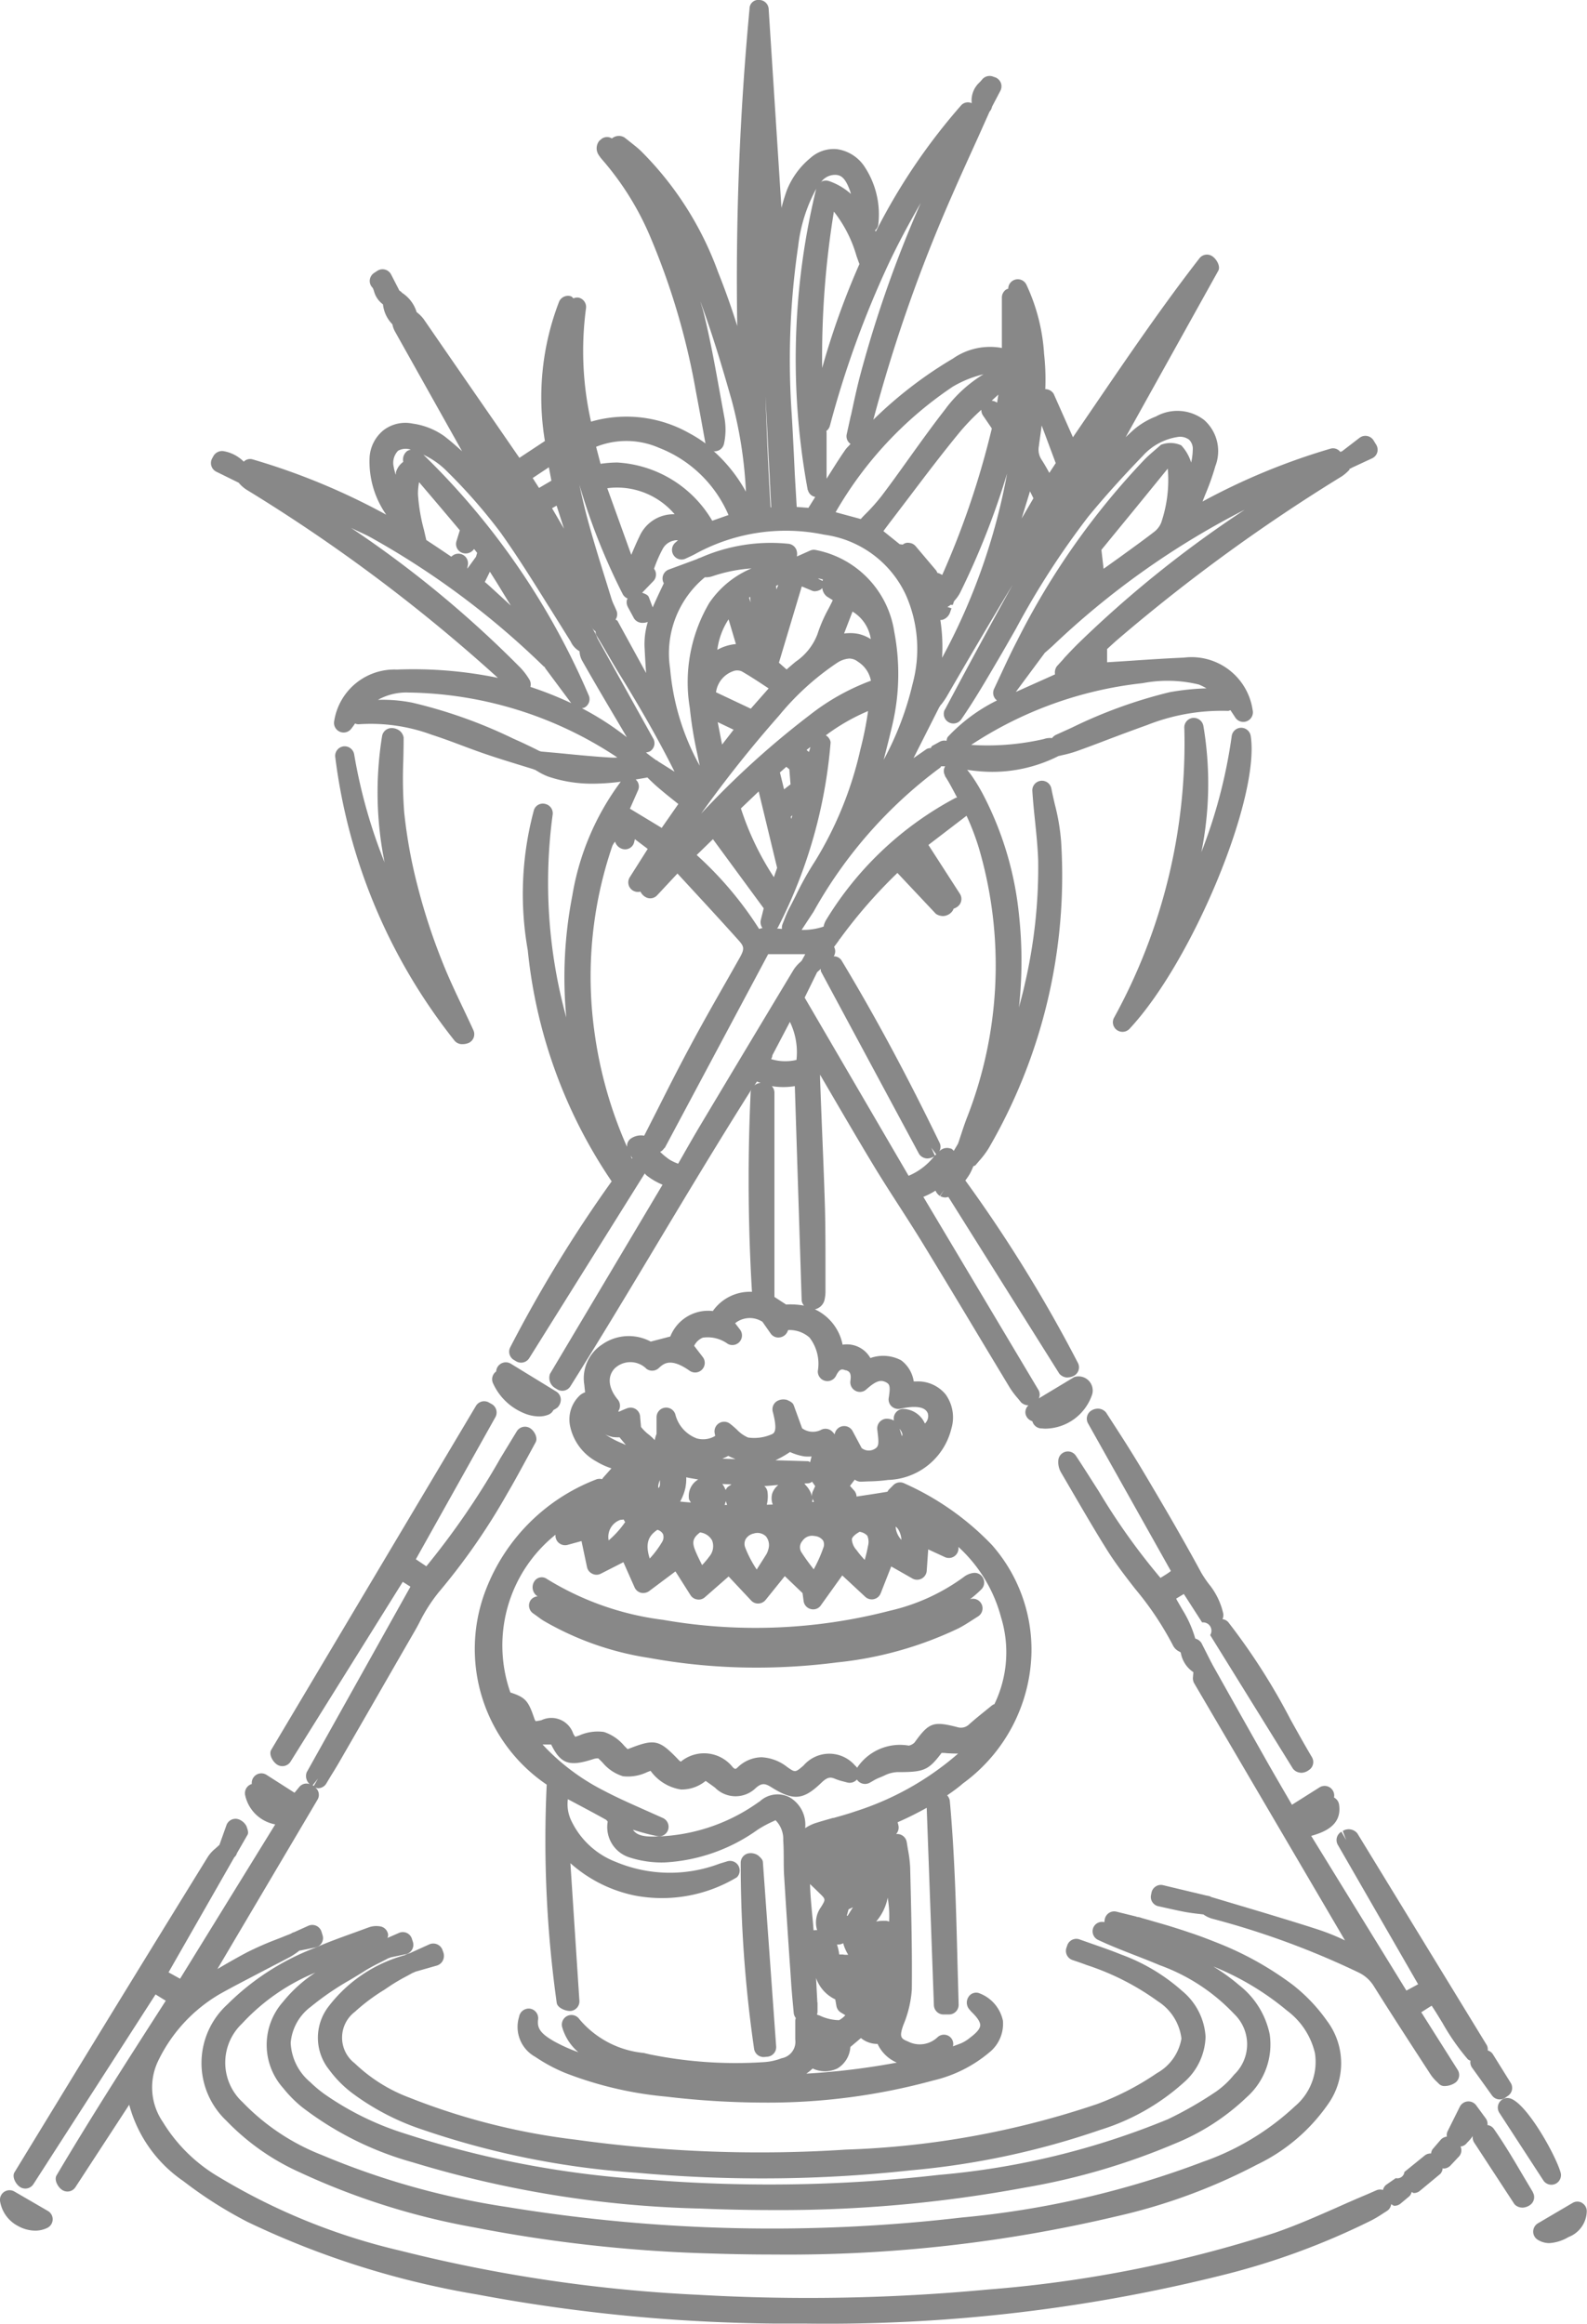 <svg xmlns="http://www.w3.org/2000/svg" width="41.319" height="60.502" viewBox="0 0 41.319 60.502">
  <g id="pongal" transform="translate(0 -0.001)">
    <path id="Path_1025" data-name="Path 1025" d="M9.9,50.157a.572.572,0,0,0-.3.025l-.364.133c-.348.126-.7.252-1.036.4a6.543,6.543,0,0,0-2.282,1.475,2.065,2.065,0,0,0-.024,3.026A6.132,6.132,0,0,0,7.81,56.562a18.452,18.452,0,0,0,4.545,1.433,37.624,37.624,0,0,0,6.2.679c.546.018,1.082.026,1.611.026a37.141,37.141,0,0,0,8.9-.994,14.98,14.98,0,0,0,3.66-1.346,4.746,4.746,0,0,0,1.849-1.573,1.834,1.834,0,0,0-.024-2.169,4.4,4.4,0,0,0-.9-.945A8.373,8.373,0,0,0,31.734,50.6c-.251-.1-.506-.2-.762-.283-.171-.059-.344-.114-.516-.167s-.345-.1-.52-.152l-.21-.06a.474.474,0,0,0-.133-.03h0s-.007-.007-.012-.008l-.51-.126a.249.249,0,0,0-.2.034.256.256,0,0,0-.109.168l-.01.071a.245.245,0,0,0-.287.143.248.248,0,0,0,.126.319c.321.151.65.279.979.407.21.082.42.164.627.252a4.985,4.985,0,0,1,1.933,1.266,1.093,1.093,0,0,1,0,1.584,2.273,2.273,0,0,1-.465.437,9.825,9.825,0,0,1-1.254.721,20.174,20.174,0,0,1-5.962,1.45A39.032,39.032,0,0,1,17,56.759a25.42,25.42,0,0,1-6.475-1.214,7.594,7.594,0,0,1-2.093-1.034,3.229,3.229,0,0,1-.355-.3,1.416,1.416,0,0,1-.509-1.024,1.307,1.307,0,0,1,.525-.939h0a7.283,7.283,0,0,1,1.024-.7c.12-.072.239-.144.357-.218.153-.1.315-.179.477-.261l.16-.083h0c.011,0,.052-.018.063-.023l.388-.081a.251.251,0,0,0,.189-.319l-.028-.086a.244.244,0,0,0-.135-.151.248.248,0,0,0-.2,0l-.3.131a.235.235,0,0,0,.017-.086.249.249,0,0,0-.213-.216m-2.528,4.2a3.239,3.239,0,0,0,.491.5,8.425,8.425,0,0,0,2.9,1.447,27.889,27.889,0,0,0,7.458,1.2c.649.027,1.281.04,1.9.04a34.809,34.809,0,0,0,6.564-.584,17.467,17.467,0,0,0,3.915-1.147,5.907,5.907,0,0,0,1.866-1.206,1.84,1.84,0,0,0,.6-1.638,2.181,2.181,0,0,0-.794-1.279,5.11,5.11,0,0,0-.675-.488,7.18,7.18,0,0,1,1.921,1.15,1.926,1.926,0,0,1,.726,1.109,1.507,1.507,0,0,1-.516,1.376,6.767,6.767,0,0,1-2.388,1.446,23.908,23.908,0,0,1-6.3,1.456,42.648,42.648,0,0,1-11.809-.271A20.09,20.09,0,0,1,8.38,56.109a5.766,5.766,0,0,1-2.061-1.373,1.4,1.4,0,0,1-.016-2.05A5.386,5.386,0,0,1,8.21,51.36h0a3.665,3.665,0,0,0-.842.761,1.689,1.689,0,0,0,0,2.24" fill="#888"/>
    <path id="Path_1026" data-name="Path 1026" d="M9.981,51.823l.188-.126a4.947,4.947,0,0,1,.429-.25l.147-.081.024-.008a.491.491,0,0,0,.046-.022l.567-.162a.261.261,0,0,0,.151-.135.277.277,0,0,0,.009-.208l-.023-.065a.251.251,0,0,0-.139-.143.255.255,0,0,0-.2,0l-.505.229-.06.018a.489.489,0,0,0-.076.036,3.735,3.735,0,0,0-1.979,1.329,1.33,1.33,0,0,0,.007,1.65,2.966,2.966,0,0,0,.587.6,6.448,6.448,0,0,0,1.852.965,21.644,21.644,0,0,0,5.554,1.119q1.644.15,3.289.149a35.343,35.343,0,0,0,3.86-.21,20.723,20.723,0,0,0,4.933-1.052,5.811,5.811,0,0,0,2.182-1.238,1.636,1.636,0,0,0,.564-1.189,1.674,1.674,0,0,0-.61-1.192,4.92,4.92,0,0,0-1.587-.948c-.248-.1-.5-.189-.754-.277l-.329-.116a.246.246,0,0,0-.192.009.252.252,0,0,0-.129.145l-.023.068a.252.252,0,0,0,.155.313l.115.039c.085.029.171.059.257.092a6.7,6.7,0,0,1,1.856.945,1.342,1.342,0,0,1,.613.97,1.274,1.274,0,0,1-.638.9,7.143,7.143,0,0,1-1.563.807,22.694,22.694,0,0,1-6.529,1.184,34.736,34.736,0,0,1-7.045-.259,17.256,17.256,0,0,1-4.318-1.091,4.169,4.169,0,0,1-1.428-.894.844.844,0,0,1,0-1.343,5,5,0,0,1,.745-.561" fill="#888"/>
    <path id="Path_1027" data-name="Path 1027" d="M35.339,47.734a.29.29,0,0,0-.379-.062l.088.237-.123-.218a.253.253,0,0,0-.118.152.251.251,0,0,0,.025.191l2.09,3.629-.305.165L34.138,47.8c.41-.113.8-.312.726-.815a.25.25,0,0,0-.132-.184v0a.25.25,0,0,0-.377-.264l-.718.453h0l-.119-.205c-.168-.289-.328-.563-.485-.839q-.525-.929-1.048-1.86l-.423-.754a.289.289,0,0,0-.029-.055l-.253-.5a.265.265,0,0,0-.16-.113,2.958,2.958,0,0,0-.339-.76c-.056-.1-.111-.188-.159-.281l.2-.121.477.741a.216.216,0,0,1,.209.329l2.156,3.48a.271.271,0,0,0,.173.1.214.214,0,0,0,.045.005.325.325,0,0,0,.16-.047l.034-.022a.249.249,0,0,0,.081-.337c-.192-.324-.374-.652-.557-.98a16.648,16.648,0,0,0-1.62-2.534.239.239,0,0,0-.152-.08.244.244,0,0,0,.021-.142,1.855,1.855,0,0,0-.379-.777,2.971,2.971,0,0,1-.2-.3c-.191-.356-.39-.709-.59-1.061s-.415-.718-.626-1.076-.413-.7-.627-1.041c-.142-.229-.289-.456-.435-.682l-.194-.3a.276.276,0,0,0-.184-.1.321.321,0,0,0-.213.057.249.249,0,0,0-.073.325l2.157,3.844c-.032.024-.062.047-.091.066-.058.038-.117.074-.18.113a16.935,16.935,0,0,1-1.607-2.256c-.2-.31-.392-.619-.595-.924a.25.25,0,0,0-.458.124.538.538,0,0,0,.073.314l.32.549c.285.488.57.978.87,1.457.226.361.487.7.74,1.024a8.133,8.133,0,0,1,.983,1.471.348.348,0,0,0,.164.159l.038.024a.762.762,0,0,0,.329.513l-.012.141a.261.261,0,0,0,.033.148l3.926,6.694a5.809,5.809,0,0,0-.675-.274c-.476-.156-.955-.3-1.435-.446l-1.384-.413,0-.006a.484.484,0,0,0-.112-.028v0l0,0-1.129-.27a.239.239,0,0,0-.191.032.249.249,0,0,0-.111.159l-.013.064a.248.248,0,0,0,.192.293l.2.044c.166.037.332.074.5.106.124.022.249.038.375.052l.089.011h.011l.007.008a.747.747,0,0,0,.208.1,21.4,21.4,0,0,1,3.814,1.4.937.937,0,0,1,.4.352c.484.772.982,1.537,1.478,2.3a1.087,1.087,0,0,0,.171.2l.059.058a.2.2,0,0,0,.145.05.5.5,0,0,0,.277-.09.25.25,0,0,0,.058-.331l-.948-1.5.27-.171c.1.147.191.3.284.452a5.94,5.94,0,0,0,.656.941.147.147,0,0,0,.071.037.25.25,0,0,0,.043.186l.517.72a.249.249,0,0,0,.346.06l.072-.05a.249.249,0,0,0,.069-.337l-.47-.755a.244.244,0,0,0-.128-.089.238.238,0,0,0-.023-.136Z" fill="#888"/>
    <path id="Path_1028" data-name="Path 1028" d="M8.947,19.433a.25.25,0,0,0-.22.266,14.8,14.8,0,0,0,3.11,7.4.254.254,0,0,0,.211.087.382.382,0,0,0,.166-.037.25.25,0,0,0,.111-.326c-.086-.189-.175-.376-.264-.564-.194-.408-.394-.83-.559-1.253a15.781,15.781,0,0,1-.616-1.882,12.961,12.961,0,0,1-.362-1.971A11.531,11.531,0,0,1,10.5,19.81c.005-.2.009-.4.009-.607a.288.288,0,0,0-.113-.183.345.345,0,0,0-.224-.062.251.251,0,0,0-.224.207,9.194,9.194,0,0,0,.065,3.29,13.7,13.7,0,0,1-.792-2.815.253.253,0,0,0-.276-.207" fill="#888"/>
    <path id="Path_1029" data-name="Path 1029" d="M29.084,26.822a.25.25,0,0,0,.324-.035c1.638-1.752,3.407-6.028,3.155-7.627a.252.252,0,0,0-.248-.211h0a.25.25,0,0,0-.246.214,13.326,13.326,0,0,1-.79,3.024,9.038,9.038,0,0,0,.051-3.294.256.256,0,0,0-.277-.2.25.25,0,0,0-.218.268A14.832,14.832,0,0,1,29,26.508a.248.248,0,0,0,.084.314" fill="#888"/>
    <path id="Path_1030" data-name="Path 1030" d="M19.883,53.557H19.9l.087-.008a.25.25,0,0,0,.221-.265l-.346-4.807c-.005-.066-.075-.125-.125-.169a.344.344,0,0,0-.221-.057.25.25,0,0,0-.231.253,33.657,33.657,0,0,0,.349,4.844.25.25,0,0,0,.247.21" fill="#888"/>
    <path id="Path_1031" data-name="Path 1031" d="M14.5,36.66a.29.29,0,0,0,.1-.195.249.249,0,0,0-.118-.234L13.3,35.507a.25.25,0,0,0-.307.036.244.244,0,0,0-.074.164l-.01.008a.25.25,0,0,0-.079.286,1.513,1.513,0,0,0,.794.786,1.05,1.05,0,0,0,.409.092.657.657,0,0,0,.249-.047.252.252,0,0,0,.128-.121.377.377,0,0,0,.084-.051" fill="#888"/>
    <path id="Path_1032" data-name="Path 1032" d="M39.038,54.737a.25.25,0,0,0,0,.274l1.145,1.76a.25.25,0,0,0,.449-.206c-.142-.488-.92-1.862-1.341-1.936a.243.243,0,0,0-.252.108" fill="#888"/>
    <path id="Path_1033" data-name="Path 1033" d="M39.91,57.076l-.266-.447c-.235-.4-.479-.812-.75-1.2a.241.241,0,0,0-.166-.1.245.245,0,0,0-.045-.174l-.25-.341a.251.251,0,0,0-.425.037l-.326.655a.238.238,0,0,0-.011.124.26.26,0,0,0-.156.076l-.218.254a.233.233,0,0,0-.037.109.248.248,0,0,0-.162.049l-.533.432a.185.185,0,0,1-.225.161l-.249.173a.243.243,0,0,0-.084.135.256.256,0,0,0-.164.005l-.258.113c-.256.107-.511.219-.764.332-.537.237-1.092.482-1.65.672a32.462,32.462,0,0,1-7.448,1.47,50.077,50.077,0,0,1-7.53.138A39.2,39.2,0,0,1,10.425,58.6a16.263,16.263,0,0,1-4.708-1.908,4.185,4.185,0,0,1-1.476-1.441,1.593,1.593,0,0,1-.131-1.576A4.036,4.036,0,0,1,5.754,51.9c.372-.207.751-.4,1.13-.6.224-.116.448-.232.672-.35a2.026,2.026,0,0,0,.242-.165l.007,0,.01,0,.394-.08a.249.249,0,0,0,.19-.318l-.029-.093a.251.251,0,0,0-.341-.154l-.377.17H7.645a.281.281,0,0,0-.067.034h0l-.324.13a8.24,8.24,0,0,0-.825.359c-.26.138-.516.284-.769.434L8.27,46.852a.244.244,0,0,0-.06-.311.268.268,0,0,0,.07.018.25.25,0,0,0,.215-.121l.129-.215c.1-.158.193-.316.285-.477L9.7,44.374q.525-.914,1.05-1.824c.059-.1.115-.2.172-.31a4.231,4.231,0,0,1,.5-.783,16.859,16.859,0,0,0,1.792-2.582c.177-.3.343-.609.51-.915l.221-.406c.065-.118-.032-.3-.145-.37a.251.251,0,0,0-.344.081q-.214.35-.426.7A20.273,20.273,0,0,1,11.1,40.781l-.273-.183,2.071-3.7a.251.251,0,0,0-.09-.337l-.08-.045a.249.249,0,0,0-.337.09l-5.33,8.955c-.069.118.043.316.16.387a.252.252,0,0,0,.343-.08l2.922-4.682.2.126-2.7,4.83a.281.281,0,0,0,0,.2.272.272,0,0,0,.078.111.243.243,0,0,0-.263.063l-.133.161-.729-.466a.25.25,0,0,0-.383.238.244.244,0,0,0-.071.034.249.249,0,0,0-.1.267.984.984,0,0,0,.781.751L4.688,51.519l-.3-.166L6.1,48.358a.214.214,0,0,0,.068-.106l.277-.481c.036-.061-.006-.157-.028-.224a.376.376,0,0,0-.188-.172.25.25,0,0,0-.334.149l-.182.51-.111.1a.938.938,0,0,0-.195.219q-1.754,2.841-3.494,5.69L.377,56.56c-.07.116.032.309.145.382a.251.251,0,0,0,.347-.073L4.05,51.928l.266.164-.005.008c-.948,1.475-1.928,3-2.839,4.54-.068.117.035.31.151.381a.247.247,0,0,0,.341-.075l1.4-2.146a3.509,3.509,0,0,0,1.411,1.989,10.85,10.85,0,0,0,1.684,1.069,22.393,22.393,0,0,0,5.965,1.882,44.1,44.1,0,0,0,7.789.758c.267,0,.531,0,.793,0A42.422,42.422,0,0,0,32,59.193a18.945,18.945,0,0,0,3.7-1.379,3.109,3.109,0,0,0,.3-.178l.12-.077a.236.236,0,0,0,.1-.169c.03.012.054.041.086.041a.25.25,0,0,0,.16-.058l.231-.193a.242.242,0,0,0,.056-.106c.02,0,.035.025.055.025a.249.249,0,0,0,.162-.059L37.5,56.6a.229.229,0,0,0,.06-.148c.008,0,.014.009.022.009a.252.252,0,0,0,.182-.078l.227-.241a.237.237,0,0,0,.035-.254.242.242,0,0,0,.137-.061l.043-.047a1.305,1.305,0,0,0,.128-.149l.012-.018a.251.251,0,0,0,.03.164l1.056,1.615a.283.283,0,0,0,.2.086l.022,0a.361.361,0,0,0,.2-.081.249.249,0,0,0,.053-.32M8.17,46.5l-.029-.019.139-.173Z" fill="#888"/>
    <path id="Path_1034" data-name="Path 1034" d="M41.188,57.353a.245.245,0,0,0-.247.005l-.9.529a.253.253,0,0,0-.123.214.249.249,0,0,0,.119.215.573.573,0,0,0,.3.087,1.114,1.114,0,0,0,.5-.158.736.736,0,0,0,.476-.682.249.249,0,0,0-.13-.21" fill="#888"/>
    <path id="Path_1035" data-name="Path 1035" d="M.376,57.06A.25.25,0,0,0,0,57.3a.886.886,0,0,0,.475.66.93.93,0,0,0,.439.118.713.713,0,0,0,.318-.072.25.25,0,0,0,.016-.44Z" fill="#888"/>
    <path id="Path_1036" data-name="Path 1036" d="M6.222,12.573s0,.012.009.016a.888.888,0,0,0,.186.161,43.468,43.468,0,0,1,6.546,4.9,10.891,10.891,0,0,0-2.629-.216A1.587,1.587,0,0,0,8.7,18.781a.25.25,0,0,0,.435.206,1.793,1.793,0,0,0,.109-.15.218.218,0,0,0,.093.021,4.584,4.584,0,0,1,1.907.274c.258.083.512.177.767.273.208.078.417.156.628.228.292.1.587.191.882.282l.354.109.009,0s.006.008.01.01a.346.346,0,0,0,.035.009l.062.036a1.578,1.578,0,0,0,.288.143,3.556,3.556,0,0,0,1.165.183,5.606,5.606,0,0,0,.718-.052A6.83,6.83,0,0,0,14.9,23.324a11.118,11.118,0,0,0-.156,3.169,13.229,13.229,0,0,1-.355-5.282.249.249,0,0,0-.187-.277.243.243,0,0,0-.3.156,8.392,8.392,0,0,0-.161,3.651,13.016,13.016,0,0,0,2.184,6.018,35.215,35.215,0,0,0-2.643,4.325.25.25,0,0,0,.1.326l.057.034a.247.247,0,0,0,.128.035.251.251,0,0,0,.212-.117l3.007-4.808c.017.016.03.035.048.05a1.77,1.77,0,0,0,.416.242l-2.93,4.924a.31.31,0,0,0,.137.373l.055.033a.248.248,0,0,0,.339-.082c.767-1.22,1.521-2.477,2.249-3.692.808-1.347,1.642-2.736,2.5-4.091a.242.242,0,0,0-.056.124,49.345,49.345,0,0,0,.034,5.2,1.181,1.181,0,0,0-1.019.5,1.059,1.059,0,0,0-1.107.663l-.51.133-.03-.016a1.209,1.209,0,0,0-1.248.1,1.047,1.047,0,0,0-.45,1.046c.005.064.013.127.02.19a.417.417,0,0,0-.126.07.856.856,0,0,0-.263.819,1.369,1.369,0,0,0,.682.912,1.905,1.905,0,0,0,.392.179l-.208.234a.232.232,0,0,0-.034.048.251.251,0,0,0-.171.013,5,5,0,0,0-2.849,2.847,4.268,4.268,0,0,0,1.577,5.093,30.543,30.543,0,0,0,.26,5.677c.014.131.223.219.357.216a.254.254,0,0,0,.172-.085.249.249,0,0,0,.062-.181l-.234-3.582a3.6,3.6,0,0,0,1.692.845,3.784,3.784,0,0,0,2.641-.477.248.248,0,0,0,.039-.306.252.252,0,0,0-.288-.111l-.2.061a3.648,3.648,0,0,1-2.7-.045,2.128,2.128,0,0,1-1.16-1.072.988.988,0,0,1-.09-.561l.07.037c.322.171.628.333.927.5a.4.4,0,0,1,.04.047.828.828,0,0,0,.588.938,2.7,2.7,0,0,0,.908.124,4.578,4.578,0,0,0,2.409-.852,2.924,2.924,0,0,1,.4-.216c.022-.01.043-.021.065-.03a.692.692,0,0,1,.2.525c.011.153.012.308.013.462s0,.31.011.466q.078,1.275.167,2.551l.02.3c.012.161.026.321.041.481l.021.229a.254.254,0,0,0,.055.136.251.251,0,0,0-.015.086v.128c0,.1,0,.224,0,.343a.435.435,0,0,1-.354.489,1.537,1.537,0,0,1-.44.1,11.2,11.2,0,0,1-2.992-.2l-.157-.037a2.5,2.5,0,0,1-1.677-.879.25.25,0,0,0-.447.21,1.33,1.33,0,0,0,.421.65,4.246,4.246,0,0,1-.633-.284c-.346-.2-.447-.334-.416-.571a.251.251,0,0,0-.214-.28.255.255,0,0,0-.281.213.889.889,0,0,0,.421,1.042h0a4.3,4.3,0,0,0,.78.419,9.644,9.644,0,0,0,2.623.616,21.877,21.877,0,0,0,2.553.156,16.258,16.258,0,0,0,4.406-.576,3.488,3.488,0,0,0,1.451-.723.955.955,0,0,0,.363-.832.978.978,0,0,0-.6-.71.233.233,0,0,0-.294.087.27.27,0,0,0,.022.33,1,1,0,0,0,.073.081c.142.139.214.255.208.337s-.091.186-.256.309a1.009,1.009,0,0,1-.243.153l-.212.08a.24.24,0,0,0-.086-.254.244.244,0,0,0-.314.016.67.67,0,0,1-.772.11c-.177-.072-.232-.11-.118-.429a2.914,2.914,0,0,0,.22-.925c.011-.948-.013-1.909-.035-2.84l-.008-.331a3.169,3.169,0,0,0-.058-.472l-.031-.19a.251.251,0,0,0-.248-.214c-.005,0,.018,0-.028,0l.014-.016a.256.256,0,0,0,.044-.212l-.019-.078c.28-.122.526-.248.757-.376l.187,5.14a.25.25,0,0,0,.25.241h.144a.251.251,0,0,0,.25-.257l-.03-1.09c-.035-1.383-.072-2.812-.2-4.218a.262.262,0,0,0-.069-.14c.145-.1.285-.2.413-.312a4.333,4.333,0,0,0,1.782-3.4,4.124,4.124,0,0,0-1.03-2.808,7.192,7.192,0,0,0-2.274-1.6.249.249,0,0,0-.3.051l-.1.1a.218.218,0,0,0-.045.064q-.411.067-.805.125a.251.251,0,0,0-.064-.159l-.107-.118.124-.163a.27.27,0,0,0,.168.053l.19-.008a4.285,4.285,0,0,0,.511-.037,1.753,1.753,0,0,0,1.645-1.33,1.025,1.025,0,0,0-.15-.9.933.933,0,0,0-.758-.335H23.79a.843.843,0,0,0-.329-.551,1,1,0,0,0-.8-.058.7.7,0,0,0-.723-.347,1.292,1.292,0,0,0-.722-.922.327.327,0,0,0,.255-.264,1.026,1.026,0,0,0,.021-.183v-.594c0-.528,0-1.058-.013-1.585-.02-.68-.048-1.359-.076-2.039-.018-.447-.036-.9-.052-1.343l0-.1.226.387c.384.657.767,1.315,1.161,1.967.22.363.45.722.681,1.079.211.329.423.658.626.991q.657,1.079,1.305,2.161.468.78.937,1.557a2.14,2.14,0,0,0,.21.281l.089.109a.281.281,0,0,0,.191.076h0a.243.243,0,0,0-.076.225.257.257,0,0,0,.177.189.173.173,0,0,0,.011.032.252.252,0,0,0,.2.154c.041,0,.082.007.124.007a1.3,1.3,0,0,0,1.225-.9.368.368,0,0,0-.471-.442l-.92.554a.237.237,0,0,0-.007-.214l-3-5.033A1.823,1.823,0,0,0,24.357,31a.3.3,0,0,0,.113.138l.11-.157,0,0-.1.161a.253.253,0,0,0,.211.022l2.888,4.6a.285.285,0,0,0,.182.1.166.166,0,0,0,.039,0,.359.359,0,0,0,.176-.052.25.25,0,0,0,.09-.323,37.221,37.221,0,0,0-2.933-4.754,1.468,1.468,0,0,0,.115-.168,1.568,1.568,0,0,0,.093-.2c.017-.013.042-.012.056-.028l.1-.117a2.311,2.311,0,0,0,.241-.32,14.113,14.113,0,0,0,1.889-7.992,5.484,5.484,0,0,0-.163-.964c-.032-.138-.064-.276-.091-.415a.25.25,0,0,0-.495.063c.017.269.044.537.072.8.034.336.068.67.08,1.006a13.376,13.376,0,0,1-.351,3.233c-.044.208-.1.4-.15.6a11.127,11.127,0,0,0,0-2.427,8.61,8.61,0,0,0-.94-3.131,4.657,4.657,0,0,0-.251-.42c-.048-.073-.1-.142-.157-.211a4.484,4.484,0,0,0,.644.053,3.819,3.819,0,0,0,1.732-.411h0l.129-.03a2.986,2.986,0,0,0,.354-.1c.249-.089.5-.183.744-.277.358-.136.717-.27,1.08-.4a5.283,5.283,0,0,1,2.108-.369c.025,0,.042-.013.065-.018.015.024.031.048.047.072l.078.119a.247.247,0,0,0,.309.092.25.25,0,0,0,.142-.29,1.608,1.608,0,0,0-1.791-1.362c-.484.021-.967.053-1.45.086l-.548.035V16.9l.021-.019c.083-.076.157-.145.234-.212A45.9,45.9,0,0,1,34.94,12.4a1.166,1.166,0,0,0,.2-.176l-.013-.013a.261.261,0,0,0,.074-.034h0l.523-.243a.25.25,0,0,0,.134-.154.253.253,0,0,0-.027-.2l-.067-.109a.25.25,0,0,0-.168-.118.252.252,0,0,0-.2.048l-.457.351h-.006l-.007.005c-.009,0-.021.007-.031.009a.237.237,0,0,0-.242-.087,17,17,0,0,0-3.344,1.38c.025-.064.05-.129.076-.193a6.4,6.4,0,0,0,.258-.729,1.081,1.081,0,0,0-.291-1.2,1.14,1.14,0,0,0-1.255-.093,2.015,2.015,0,0,0-.575.341c-.072.065-.144.131-.215.2L31.719,7.05c.065-.116-.049-.312-.163-.382a.247.247,0,0,0-.328.059c-.956,1.231-1.851,2.544-2.717,3.814l-.576.844-.5-1.127a.254.254,0,0,0-.22-.125,6.091,6.091,0,0,0-.031-.914,4.967,4.967,0,0,0-.463-1.811.249.249,0,0,0-.471.111.353.353,0,0,0-.046.015.25.25,0,0,0-.119.213V9.061a1.687,1.687,0,0,0-1.275.276,10.8,10.8,0,0,0-2.072,1.592,39.931,39.931,0,0,1,2.053-5.85c.218-.5.446-1,.673-1.5l.3-.671a.263.263,0,0,0,.064-.128l.218-.416a.256.256,0,0,0,.014-.2.259.259,0,0,0-.139-.146L25.867,2a.253.253,0,0,0-.3.075.932.932,0,0,1-.067.074.634.634,0,0,0-.2.539l0,0a.237.237,0,0,0-.271.05,15.768,15.768,0,0,0-2.225,3.291L22.781,6a.249.249,0,0,0,.084-.136,2.251,2.251,0,0,0-.378-1.556,1.034,1.034,0,0,0-.7-.424.908.908,0,0,0-.688.231,2.091,2.091,0,0,0-.614.842c-.052.15-.1.3-.139.458L20.013.237A.249.249,0,0,0,19.767,0a.227.227,0,0,0-.252.228,75.1,75.1,0,0,0-.32,8.262q-.219-.705-.5-1.407a8.563,8.563,0,0,0-2.01-3.153c-.094-.089-.2-.17-.3-.25l-.127-.1a.281.281,0,0,0-.326.026.238.238,0,0,0-.271.012l-.056.047a.311.311,0,0,0-.012.379.983.983,0,0,0,.088.116,7.5,7.5,0,0,1,1.259,2.03,18.514,18.514,0,0,1,1.18,4.012q.087.456.169.912l.077.425s.006.006.007.011a3.4,3.4,0,0,0-.428-.271,3.324,3.324,0,0,0-2.557-.3,8.357,8.357,0,0,1-.131-2.949.25.25,0,0,0-.189-.279.236.236,0,0,0-.137.018c-.024-.019-.041-.046-.072-.056a.254.254,0,0,0-.3.136,6.917,6.917,0,0,0-.372,3.634l-.663.438-.045-.063-.648-.941q-.9-1.3-1.8-2.607a.966.966,0,0,0-.184-.183.916.916,0,0,0-.388-.508l0-.006A.185.185,0,0,0,10.4,7.57l-.218-.424a.25.25,0,0,0-.358-.094l-.087.057a.257.257,0,0,0-.11.186.247.247,0,0,0,.076.2.568.568,0,0,1,.035.089.622.622,0,0,0,.233.341.869.869,0,0,0,.246.52.607.607,0,0,0,.062.179l1.752,3.126c-.15-.135-.3-.268-.464-.394a1.859,1.859,0,0,0-.822-.326.936.936,0,0,0-.756.169.985.985,0,0,0-.367.72,2.417,2.417,0,0,0,.434,1.483,17.453,17.453,0,0,0-3.487-1.443.23.23,0,0,0-.222.062.977.977,0,0,0-.54-.276.26.26,0,0,0-.249.128l-.035.064a.251.251,0,0,0,.108.345ZM24.6,20.2c.122.185.215.375.318.563a.44.44,0,0,0-.049.017,8.724,8.724,0,0,0-3.364,3.18.521.521,0,0,0-.062.166,1.683,1.683,0,0,1-.572.086l.31-.472a11.813,11.813,0,0,1,3.3-3.754c.012-.008.012-.025.022-.034l.105,0a.234.234,0,0,0,0,.246M22.022,35.675c.078.029.152.056.119.278a.25.25,0,0,0,.129.257.245.245,0,0,0,.285-.034c.271-.243.387-.253.52-.182.09.048.111.109.064.4a.247.247,0,0,0,.074.222.258.258,0,0,0,.227.063c.286-.064.642-.093.718.125a.263.263,0,0,1-.078.26.633.633,0,0,0-.529-.378.25.25,0,0,0-.276.3.409.409,0,0,0-.21-.046.25.25,0,0,0-.169.091.253.253,0,0,0-.056.184l.012.1c.035.289.022.355-.084.413a.3.3,0,0,1-.334-.025l-.234-.439a.249.249,0,0,0-.468.082.638.638,0,0,0-.065-.074.25.25,0,0,0-.283-.047.476.476,0,0,1-.5-.037l-.221-.606c-.024-.064-.1-.1-.166-.13a.335.335,0,0,0-.227.009.249.249,0,0,0-.149.3c.136.52.031.56-.045.59a1.128,1.128,0,0,1-.6.077.883.883,0,0,1-.291-.206c-.059-.054-.118-.107-.178-.152a.251.251,0,0,0-.4.245l.014.071a.609.609,0,0,1-.481.065.9.9,0,0,1-.557-.625.25.25,0,0,0-.489.075v.433a.73.73,0,0,0-.047.163,1.333,1.333,0,0,0-.186-.169,1.18,1.18,0,0,1-.171-.174l-.023-.254a.249.249,0,0,0-.331-.236c-.043.015-.085.033-.127.051l-.091.04a.091.091,0,0,1-.023-.01.218.218,0,0,0,.029-.052.251.251,0,0,0-.039-.252c-.249-.3-.278-.606-.08-.813a.592.592,0,0,1,.829.014.253.253,0,0,0,.315-.019c.129-.119.306-.285.808.068a.25.25,0,0,0,.341-.357l-.225-.293a.438.438,0,0,1,.225-.213.888.888,0,0,1,.649.161.25.25,0,0,0,.321-.369l-.128-.168a.609.609,0,0,1,.711-.037l.215.307a.242.242,0,0,0,.232.1.256.256,0,0,0,.206-.154l.017-.038a.789.789,0,0,1,.554.194,1.114,1.114,0,0,1,.218.871.25.25,0,0,0,.474.125c.1-.2.162-.174.253-.139m1.4,1.519c.086.11.081.161.064.194Zm-2.257,1.843.031.062-.05,0a.41.41,0,0,0,.011-.061.629.629,0,0,0-.18-.376l-.031-.043c.043-.005.085,0,.128-.009a.222.222,0,0,0,.071-.038l.081.116-.062.137a.252.252,0,0,0,0,.208m.119,13.1L21.273,52c-.009-.166-.017-.333-.026-.5a.964.964,0,0,0,.5.557l.03.172a.252.252,0,0,0,.118.171l.114.069a.612.612,0,0,1-.163.129,1.212,1.212,0,0,1-.506-.121c-.023-.007-.047-.015-.07-.024a.243.243,0,0,0,.015-.086v-.064c0-.058,0-.116,0-.171m.641-1.244H21.9a.4.4,0,0,0-.05,0,1.275,1.275,0,0,0-.059-.26.27.27,0,0,0,.162-.034,1.142,1.142,0,0,0,.13.3.5.5,0,0,1-.158-.009m.142-1.01,0,.009-.019-.006.045-.165.04-.019c.026-.012.051-.024.076-.038-.047.072-.092.146-.137.219m-.732-.579c.16.155.16.155.035.359a.683.683,0,0,0-.11.567l.012.03a.757.757,0,0,0-.095.006c-.01-.14-.023-.28-.037-.419-.024-.266-.049-.524-.055-.784.086.082.169.161.25.241m-.187,4.558a.754.754,0,0,0,.652,0,.7.7,0,0,0,.335-.558l.275-.232a.683.683,0,0,0,.434.153.979.979,0,0,0,.5.486,18.734,18.734,0,0,1-2.356.287,1.112,1.112,0,0,0,.164-.133m1.873-3.846a1.015,1.015,0,0,0-.218.018,1.345,1.345,0,0,0,.3-.62,2.831,2.831,0,0,1,.037.623.255.255,0,0,0-.116-.021m-1.336-2.681c-.158.045-.316.089-.471.139a1.086,1.086,0,0,0-.262.13V47.59a.825.825,0,0,0-.416-.8.681.681,0,0,0-.763.109l-.057.038a4.777,4.777,0,0,1-2.769.881c-.246-.005-.39-.05-.48-.177l.081.023a5.279,5.279,0,0,0,.553.143.246.246,0,0,0,.283-.171.251.251,0,0,0-.134-.3l-.481-.215c-.358-.159-.716-.317-1.062-.5a5.686,5.686,0,0,1-1.593-1.2h.224c.252.513.477.58,1.093.381a.375.375,0,0,1,.133-.021c.038.035.075.072.113.111a1.119,1.119,0,0,0,.529.355,1.153,1.153,0,0,0,.631-.107l.089-.034a1.2,1.2,0,0,0,.788.486.978.978,0,0,0,.646-.223c.09.064.169.118.247.178a.751.751,0,0,0,1.065,0c.144-.121.227-.123.4-.013.577.361.834.335,1.309-.125.15-.142.228-.143.336-.1a1.422,1.422,0,0,0,.223.073l.1.026a.25.25,0,0,0,.258-.075.366.366,0,0,0,.024.031.253.253,0,0,0,.305.055l.085-.048a1.094,1.094,0,0,1,.156-.08c.047-.019.094-.038.141-.06a.829.829,0,0,1,.333-.091c.695,0,.812-.037,1.161-.5.04,0,.079,0,.118.006.1.007.206.012.312.011a7.536,7.536,0,0,1-2.66,1.5c-.195.068-.393.123-.591.179M25.9,44.365a.275.275,0,0,0-.082.045l-.172.14c-.138.111-.275.222-.406.339a.309.309,0,0,1-.317.079c-.625-.159-.736-.121-1.111.4a.3.3,0,0,1-.15.082,1.342,1.342,0,0,0-1.347.577.247.247,0,0,0-.053-.059.885.885,0,0,0-1.341,0c-.215.185-.216.187-.429.036a1.174,1.174,0,0,0-.663-.251.913.913,0,0,0-.629.269c-.04.037-.06.053-.122-.01a.951.951,0,0,0-1.35-.146.149.149,0,0,1-.059-.044c-.51-.532-.618-.556-1.3-.29l-.028.01c-.031-.029-.061-.06-.09-.089a1.16,1.16,0,0,0-.528-.359,1.18,1.18,0,0,0-.638.09l-.107.036a.588.588,0,0,1-.052-.078.6.6,0,0,0-.828-.355,1.334,1.334,0,0,1-.15.027.238.238,0,0,1-.032-.057c-.16-.471-.226-.56-.628-.691a3.694,3.694,0,0,1,1.175-4.107.25.25,0,0,0,.059.186.253.253,0,0,0,.254.079l.364-.1.143.677a.248.248,0,0,0,.137.173.242.242,0,0,0,.222,0l.589-.3.29.654a.25.25,0,0,0,.165.142.265.265,0,0,0,.213-.042l.687-.514.391.617a.243.243,0,0,0,.176.113.237.237,0,0,0,.2-.058l.617-.54.586.625a.24.24,0,0,0,.192.079.251.251,0,0,0,.185-.093l.5-.62.462.442.028.206a.246.246,0,0,0,.187.209.24.24,0,0,0,.264-.1l.555-.775.6.558a.249.249,0,0,0,.4-.092l.275-.7.551.314a.251.251,0,0,0,.373-.2l.039-.558.432.2a.25.25,0,0,0,.353-.265,3.8,3.8,0,0,1,1.112,1.836,3.1,3.1,0,0,1-.169,2.249m-8.759-5.657a.564.564,0,0,1,.046-.169c0,.038,0,.075,0,.111a.15.15,0,0,1-.038.1.276.276,0,0,1-.007-.045m3.955-.631c-.02-.006-.035-.025-.056-.025l-.846-.025a2.537,2.537,0,0,0,.377-.214l.018.007a1.453,1.453,0,0,0,.364.108,1.223,1.223,0,0,0,.181,0Zm-.987.818a.454.454,0,0,0,.015.285l-.156.005a.9.9,0,0,0,.019-.335.252.252,0,0,0-.084-.153c.121,0,.243-.02.365-.026a.493.493,0,0,0-.159.224m3.214.86v0l.013.01a.265.265,0,0,1,.054.061.587.587,0,0,1,.083.273.555.555,0,0,1-.132-.231.611.611,0,0,1-.018-.111m-1.139.32c.007-.032.045-.1.2-.187a.344.344,0,0,1,.2.1.4.4,0,0,1,.019.268c-.021.122-.052.244-.085.364a2.545,2.545,0,0,1-.216-.26.446.446,0,0,1-.119-.288m-1.288.054a.3.3,0,0,1,.249-.135.461.461,0,0,1,.08.008.3.3,0,0,1,.21.117.225.225,0,0,1,.006.189,3.647,3.647,0,0,1-.25.56c-.114-.147-.215-.281-.305-.422a.248.248,0,0,1,.01-.317m-3.774-.29a.24.24,0,0,1,.144.109.238.238,0,0,1-.026.213,2.551,2.551,0,0,1-.319.426c-.138-.433,0-.612.2-.748m.727-1.084a1.239,1.239,0,0,0,.024-.284c.1.025.207.038.311.058a.5.5,0,0,0-.238.519.794.794,0,0,0,.049.081c-.093-.009-.187-.014-.281-.026a1.3,1.3,0,0,0,.135-.348m.388,1.153a.41.41,0,0,1,.31.21.416.416,0,0,1-.072.415,2.3,2.3,0,0,1-.189.225c-.062-.123-.119-.237-.168-.354-.095-.223-.093-.343.119-.5m.637-.718a.686.686,0,0,0,.029-.094l.034.1h-.063m.079-.467a.241.241,0,0,0-.054.079.684.684,0,0,0-.087-.16c.079.009.159.007.239.014-.033.023-.062.039-.1.067m-.137-.737c.052-.025.1-.043.154-.074.066.038.123.055.185.084ZM20,40.355a.51.51,0,0,1-.045.11c-.083.133-.168.264-.253.4a2.932,2.932,0,0,1-.3-.573.263.263,0,0,1,.013-.219.323.323,0,0,1,.212-.146.315.315,0,0,1,.314.074.361.361,0,0,1,.056.359m-4.067-2.948a1.125,1.125,0,0,0,.2.011l.165.2-.088-.04a2.534,2.534,0,0,1-.453-.238.7.7,0,0,0,.18.065m.2,2.167c.027-.01.1-.009.1-.017.016.02.037.078.047.064a2.511,2.511,0,0,1-.434.483.47.47,0,0,1,.291-.53m-5.882-27.4a.455.455,0,0,1,.107-.439.4.4,0,0,1,.333-.029.329.329,0,0,0-.091.032.28.28,0,0,0-.108.273l0,.014a.507.507,0,0,0-.186.259c-.007.024,0,.048-.011.072-.015-.061-.036-.121-.046-.182m9.677-1.866.148,2.9h-.017q-.084-1.424-.131-2.9M24.6,18.473a.25.25,0,0,0,.427.258c.326-.473.619-.972.92-1.486.172-.291.339-.584.506-.878a21.272,21.272,0,0,1,1.885-2.92c.4-.486.858-1,1.413-1.574a1.53,1.53,0,0,1,.9-.493.388.388,0,0,1,.309.07.329.329,0,0,1,.095.25,1.691,1.691,0,0,1-.042.344,1.16,1.16,0,0,0-.258-.448.677.677,0,0,0-.529-.014l-.208.181c-.076.066-.149.131-.217.2a19.578,19.578,0,0,0-3.321,4.724c-.146.28-.279.566-.412.851l-.187.4a.245.245,0,0,0,.076.3,4.442,4.442,0,0,0-1.283.952.237.237,0,0,0-.029.1.25.25,0,0,0-.176.022l-.2.11c-.017.01-.022.038-.036.055a.253.253,0,0,0-.108.026l-.341.237.67-1.326a.519.519,0,0,0,.039-.063s.011,0,.014-.009a1.975,1.975,0,0,0,.145-.211q.867-1.5,1.714-2.908-.894,1.618-1.767,3.259m2.886.655a.289.289,0,0,0-.094.081.48.48,0,0,0-.211.024h0a6.531,6.531,0,0,1-1.895.153,10.076,10.076,0,0,1,4.4-1.6l.069-.008a3.443,3.443,0,0,1,1.457.036,1.391,1.391,0,0,1,.2.1,6.43,6.43,0,0,0-.958.1,12.461,12.461,0,0,0-2.547.923ZM24.341,30.09l-.093-.206,0,0,.126.171-.036.037m-.022.022a1.672,1.672,0,0,1-.66.5L20.95,25.975l.32-.653.007-.011.094-.084c0,.025-.005.051.008.075l2.554,4.751a.273.273,0,0,0,.188.109.167.167,0,0,0,.039,0,.325.325,0,0,0,.159-.054M20.11,27.475l.456-.868a1.807,1.807,0,0,1,.171.99,1.261,1.261,0,0,1-.66-.021.228.228,0,0,0,.033-.1m-3.789,2.376a11.018,11.018,0,0,1-.84-2.954,10.493,10.493,0,0,1,.463-4.875.55.55,0,0,1,.07-.11.281.281,0,0,0,.235.2.242.242,0,0,0,.264-.193l.016-.07.335.253-.467.737a.25.25,0,0,0,.024.3.254.254,0,0,0,.254.075.319.319,0,0,0,.15.151.244.244,0,0,0,.286-.057l.527-.565.013.014.289.313c.435.471.87.943,1.3,1.423.131.148.15.211.02.441l-.308.544c-.342.6-.684,1.2-1.012,1.816-.282.525-.551,1.057-.82,1.591l-.348.684a.459.459,0,0,0-.365.088.239.239,0,0,0-.081.193M14.09,19.568h0l-.049-.015-.1-.051c-.158-.077-.315-.154-.474-.224l-.111-.05a12.62,12.62,0,0,0-2.616-.931,3.958,3.958,0,0,0-.9-.075,1.521,1.521,0,0,1,.8-.19,10.041,10.041,0,0,1,5.434,1.691,1.3,1.3,0,0,1-.206,0c-.447-.027-.893-.072-1.34-.116Zm-.3-1.862a1.74,1.74,0,0,0-.294-.374,28.382,28.382,0,0,0-4.358-3.588c.168.084.341.156.505.244a21.254,21.254,0,0,1,4.519,3.37c.005.006.014,0,.02.008s.006.026.015.034l.675.908a9.451,9.451,0,0,0-1.063-.423.244.244,0,0,0-.019-.179m-1.035-2.819.119.188c.146.231.282.462.427.694-.083-.075-.164-.152-.247-.227l-.3-.275c-.042-.038-.085-.075-.131-.113Zm-1.846-2.334q.534.625,1.063,1.255l-.089.288a.245.245,0,0,0,.122.286.261.261,0,0,0,.316-.061l.023-.026.079.1-.029.1-.227.313a.617.617,0,0,1,.013-.089.251.251,0,0,0-.4-.249l-.031.025-.05-.034c-.194-.131-.384-.259-.6-.4l-.061-.264a4.684,4.684,0,0,1-.156-.934,1.7,1.7,0,0,1,.029-.31m3.581.613.192.6-.311-.533Zm2.4,2.38c-.025-.06-.11-.089-.173-.113l.29-.3a.25.25,0,0,0,.045-.283l-.025-.042a3.413,3.413,0,0,1,.227-.519.424.424,0,0,1,.28-.211.28.28,0,0,1,.115-.01l-.072.064a.251.251,0,0,0-.041.325.247.247,0,0,0,.315.087l.083-.039c.068-.031.136-.063.2-.1a4.9,4.9,0,0,1,3.323-.483A2.75,2.75,0,0,1,23.589,15.5a3.474,3.474,0,0,1,.173,2.3,7.948,7.948,0,0,1-.755,1.984c.078-.3.151-.59.221-.886a5.809,5.809,0,0,0,.056-2.442,2.559,2.559,0,0,0-2.049-2.136.233.233,0,0,0-.147.018l-.341.152a.368.368,0,0,0,0-.132.251.251,0,0,0-.229-.2,4.535,4.535,0,0,0-2.288.366h0a.3.3,0,0,0-.082.034l-.734.271a.249.249,0,0,0-.131.358c-.029.064-.06.126-.09.19-.068.143-.134.289-.2.438Zm.673-2.156a.968.968,0,0,0-.915.576c-.077.157-.146.319-.214.481l-.625-1.735a1.968,1.968,0,0,1,1.754.678m2.292,10.775a.261.261,0,0,0-.091.024,9.339,9.339,0,0,0-1.627-1.927l.423-.412,1.322,1.8-.075.3a.253.253,0,0,0,.048.22m-1.5-9.139h.034A.5.5,0,0,0,18.56,15a4.041,4.041,0,0,1,1.006-.2,2.488,2.488,0,0,0-1.1.9,4.073,4.073,0,0,0-.506,2.735,10.4,10.4,0,0,0,.2,1.217c.019.094.039.19.058.285a6.33,6.33,0,0,1-.771-2.527,2.57,2.57,0,0,1,.907-2.381m1.187.654-.039-.123.029-.019Zm-.381,1.087a1.207,1.207,0,0,0-.484.15,1.875,1.875,0,0,1,.293-.794Zm2.266-1.681a.234.234,0,0,0-.009.038l-.121-.063h.035Zm-1.161.139-.051.119-.009-.091Zm.61.041.274.114a.182.182,0,0,0,.065.012.341.341,0,0,0,.149-.042.222.222,0,0,0,.046-.042.324.324,0,0,0,.118.22l.124.077.031.02c-.036.077-.075.153-.115.229a3.82,3.82,0,0,0-.285.659,1.524,1.524,0,0,1-.57.716c-.077.065-.156.132-.232.2l-.2-.177Zm1.321.655a1.007,1.007,0,0,1,.476.717,1.04,1.04,0,0,0-.3-.13.982.982,0,0,0-.234-.026,1.435,1.435,0,0,0-.161.009ZM19.13,17.463a.309.309,0,0,1,.177.015c.224.128.439.271.667.421l.038.026-.465.527-.905-.427a.677.677,0,0,1,.488-.562M21,19.527l.1-.077-.039.13Zm-.37,1.7-.027.095-.016-.055Zm-.216-.675-.108-.439.166-.147.079.064.031.392Zm-.181,2.044-.084.244a7.419,7.419,0,0,1-.859-1.791l.463-.442ZM19.1,19l-.3.386-.114-.584Zm2.682-1.732a.655.655,0,0,1,.333-.121.367.367,0,0,1,.223.083.747.747,0,0,1,.337.494,5.893,5.893,0,0,0-1.587.889,22.587,22.587,0,0,0-2.833,2.571,31.575,31.575,0,0,1,2.026-2.549,6.977,6.977,0,0,1,1.5-1.367m-1.359,6.672-.046.116a.263.263,0,0,0-.017.129c-.042,0-.085-.007-.128-.009a.288.288,0,0,0,.026-.035,12.814,12.814,0,0,0,1.369-4.814.256.256,0,0,0-.125-.181,5.246,5.246,0,0,1,1.1-.632,8.974,8.974,0,0,1-.2,1,9.521,9.521,0,0,1-1.175,2.9,8.088,8.088,0,0,0-.511.914c-.057.111-.113.224-.172.333a2.967,2.967,0,0,0-.12.277m5.4-13.508.17-.155-.032.206-.008,0a.25.25,0,0,0-.13-.046m0,.721a22,22,0,0,1-1.291,3.814l-.058-.03a.244.244,0,0,0-.069-.023.238.238,0,0,0-.044-.079l-.521-.616a.25.25,0,0,0-.172-.087.2.2,0,0,0-.163.045l-.081-.01L23,13.829c.062-.084.124-.167.186-.248l.5-.657c.424-.561.863-1.14,1.316-1.689a5.823,5.823,0,0,1,.548-.565.254.254,0,0,0,.042.147Zm-1.342,4.988a.548.548,0,0,0,.057-.005.308.308,0,0,0,.2-.2l.035-.1-.106-.036.068-.04,0-.006.01-.009.063,0,.03-.09.024-.03a.952.952,0,0,0,.138-.2,20.169,20.169,0,0,0,1.221-3.1,16.187,16.187,0,0,1-1.693,4.8,4.612,4.612,0,0,0-.045-.983m-8.977.3a.254.254,0,0,0,.015.083l.2.336c.141.243.279.482.424.716.556.9,1.025,1.726,1.417,2.513l-.444-.279s0-.011-.007-.014-.021,0-.03-.008l0,0-.113-.083c-.052-.037-.1-.077-.151-.116a.369.369,0,0,0,.1-.027A.249.249,0,0,0,17,19.216l-1.444-2.594,0,0a.159.159,0,0,1-.007-.02v0a1.107,1.107,0,0,0-.058-.126l-.139-.243.071.122a.256.256,0,0,0,.083.084m1.8,13.453L20,24.844h.966l-.092.168-.041.041a.917.917,0,0,0-.173.2q-1.208,2.007-2.409,4.017c-.165.276-.324.554-.485.837l-.11.192a1.336,1.336,0,0,1-.215-.1,1.783,1.783,0,0,1-.254-.208.245.245,0,0,0,.108-.1m12.945-16.3a.58.58,0,0,1-.187.255c-.294.227-.6.446-.9.664l-.42.3,0,0-.057-.493.476-.582c.412-.5.832-1.018,1.252-1.534a3.443,3.443,0,0,1-.163,1.383M27.7,17.146l-.182.2a.275.275,0,0,0-.051.2v.014l-1.02.457.732-.987A.2.2,0,0,0,27.2,17l.041-.035c.052-.044.1-.089.155-.137a21.181,21.181,0,0,1,4.982-3.541l.024-.011a29.439,29.439,0,0,0-4.322,3.471c-.132.129-.259.265-.385.4M26.6,13.5l.217-.707.089.181Zm-1.966-2.874c-.343.438-.668.892-.993,1.345-.23.321-.459.642-.7.958a5.061,5.061,0,0,1-.429.477c-.036.036-.071.073-.1.109l-.656-.178a9.828,9.828,0,0,1,3.049-3.268,2.883,2.883,0,0,1,.8-.323,3.525,3.525,0,0,0-.973.88M21.406,9.588a23.435,23.435,0,0,1,.305-4.078A3.363,3.363,0,0,1,22.3,6.666c.025.07.05.141.076.21a20.283,20.283,0,0,0-.972,2.712m.75,1.224-.11.5a.243.243,0,0,0,.1.247c-.046.055-.1.1-.141.161-.167.24-.323.494-.482.745V11.278a.26.26,0,0,0-.006-.056.252.252,0,0,0,.092-.135,25.375,25.375,0,0,1,1.52-4.2c.249-.529.534-1.063.845-1.6A30.81,30.81,0,0,0,22.415,9.7c-.1.369-.179.743-.259,1.116m-.572-6.1a.247.247,0,0,0-.194.013c-.012.007-.015.023-.026.031a.451.451,0,0,1,.4-.206c.141.01.253.088.375.439.006.019.01.039.016.058a1.674,1.674,0,0,0-.569-.335m-.551,8.045a.239.239,0,0,0,.191.178l-.178.284-.305-.023-.05-.855c-.024-.52-.049-1.04-.08-1.56a20.364,20.364,0,0,1,.168-4.374,4.085,4.085,0,0,1,.473-1.5l0-.007a18.7,18.7,0,0,0-.224,7.855m-2.486.8a3.069,3.069,0,0,0-2.471-1.516,3.051,3.051,0,0,0-.437.034l-.116-.443a2.123,2.123,0,0,1,1.635.025,3.252,3.252,0,0,1,1.812,1.751Zm-2.2,2.241.165.305a.26.26,0,0,0,.236.112.343.343,0,0,0,.121-.024,2,2,0,0,0-.085.639q.016.345.041.692l-.742-1.354c-.011-.02-.037-.023-.053-.039a.246.246,0,0,0,.025-.229L16,15.784a1.407,1.407,0,0,1-.076-.182l-.151-.488c-.164-.524-.327-1.05-.471-1.58-.087-.321-.153-.617-.218-.913a16.463,16.463,0,0,0,1.132,2.854.242.242,0,0,0,.128.11c0,.007-.012.009-.015.016a.249.249,0,0,0,.017.2M14.29,12.167l.066.349-.322.189-.165-.258Zm0,3.625c.179.288.359.576.567.909a.551.551,0,0,0,.232.256.554.554,0,0,0,.062.236c.318.562.646,1.116.975,1.672l.182.309c0,.008.01.015.014.023a7.454,7.454,0,0,0-1.173-.757.219.219,0,0,0,.067-.016.25.25,0,0,0,.12-.3,19.33,19.33,0,0,0-4.312-6.284,2.133,2.133,0,0,1,.554.374,14.28,14.28,0,0,1,1.447,1.642c.446.625.862,1.293,1.265,1.939m2.129,14.294c.015.023.032.045.047.068l-.015.009c-.012-.026-.021-.051-.032-.077m8.336-.182a.275.275,0,0,0-.3.07.237.237,0,0,0,.012-.214C23.614,28,22.776,26.443,21.906,25a.235.235,0,0,0-.2-.1.237.237,0,0,0,.01-.245l.131-.178c0-.006,0-.014.006-.02s.009,0,.012-.006a13.119,13.119,0,0,1,1.5-1.722l1,1.063a.337.337,0,0,0,.2.059.318.318,0,0,0,.2-.092.245.245,0,0,0,.063-.1.331.331,0,0,0,.1-.051.249.249,0,0,0,.063-.337L24.172,22l.993-.76a6.509,6.509,0,0,1,.327.861,10.872,10.872,0,0,1-.325,7.022c-.059.155-.11.312-.162.47l-.051.155-.006.006c0,.008,0,.019-.007.027l-.109.184a.285.285,0,0,0-.074-.064m-7.906-9.661.022.022c.1.1.208.2.317.291.144.122.292.24.442.359l.028.022-.433.622-.827-.5.215-.488a.24.24,0,0,0-.066-.272c.1-.017.2-.032.3-.051m2.854,7.913c.034.017.067.025.1.039h0a.246.246,0,0,0-.163.066l.065-.1m.757,5.8-.3-.195V28.445a.248.248,0,0,0-.069-.166,1.815,1.815,0,0,0,.6,0l.178,5.57a.234.234,0,0,0,.063.145,2.024,2.024,0,0,0-.478-.028m6.593-22.373c.023-.163.048-.335.071-.514l.366.98-.167.254c-.066-.121-.131-.234-.2-.341a.478.478,0,0,1-.067-.379m-8.448.158h0a.249.249,0,0,0,.246-.2,1.739,1.739,0,0,0,.014-.652l-.126-.69c-.124-.687-.252-1.4-.425-2.09-.024-.094-.054-.177-.079-.269.325.881.586,1.767.819,2.587a11.175,11.175,0,0,1,.367,2.366,3.985,3.985,0,0,0-.843-1.059c.01,0,.017.01.027.01" fill="#888"/>
    <path id="Path_1037" data-name="Path 1037" d="M25.594,41.085a.247.247,0,0,0-.26-.13.515.515,0,0,0-.243.106,5.231,5.231,0,0,1-1.927.878,13.93,13.93,0,0,1-5.9.236A7.531,7.531,0,0,1,14.222,41.1a.227.227,0,0,0-.313.078.281.281,0,0,0,.052.359c.009.009.025.019.034.028a.239.239,0,0,0-.185.107.25.25,0,0,0,.07.335l.086.061c.066.048.132.1.2.139a7.775,7.775,0,0,0,2.733.959,15.526,15.526,0,0,0,2.8.253,16.433,16.433,0,0,0,2.092-.135,9.576,9.576,0,0,0,3.169-.89c.124-.064.242-.14.36-.216l.143-.091a.249.249,0,0,0-.207-.449,3.017,3.017,0,0,0,.3-.262.252.252,0,0,0,.039-.289" fill="#888"/>
  </g>
</svg>
